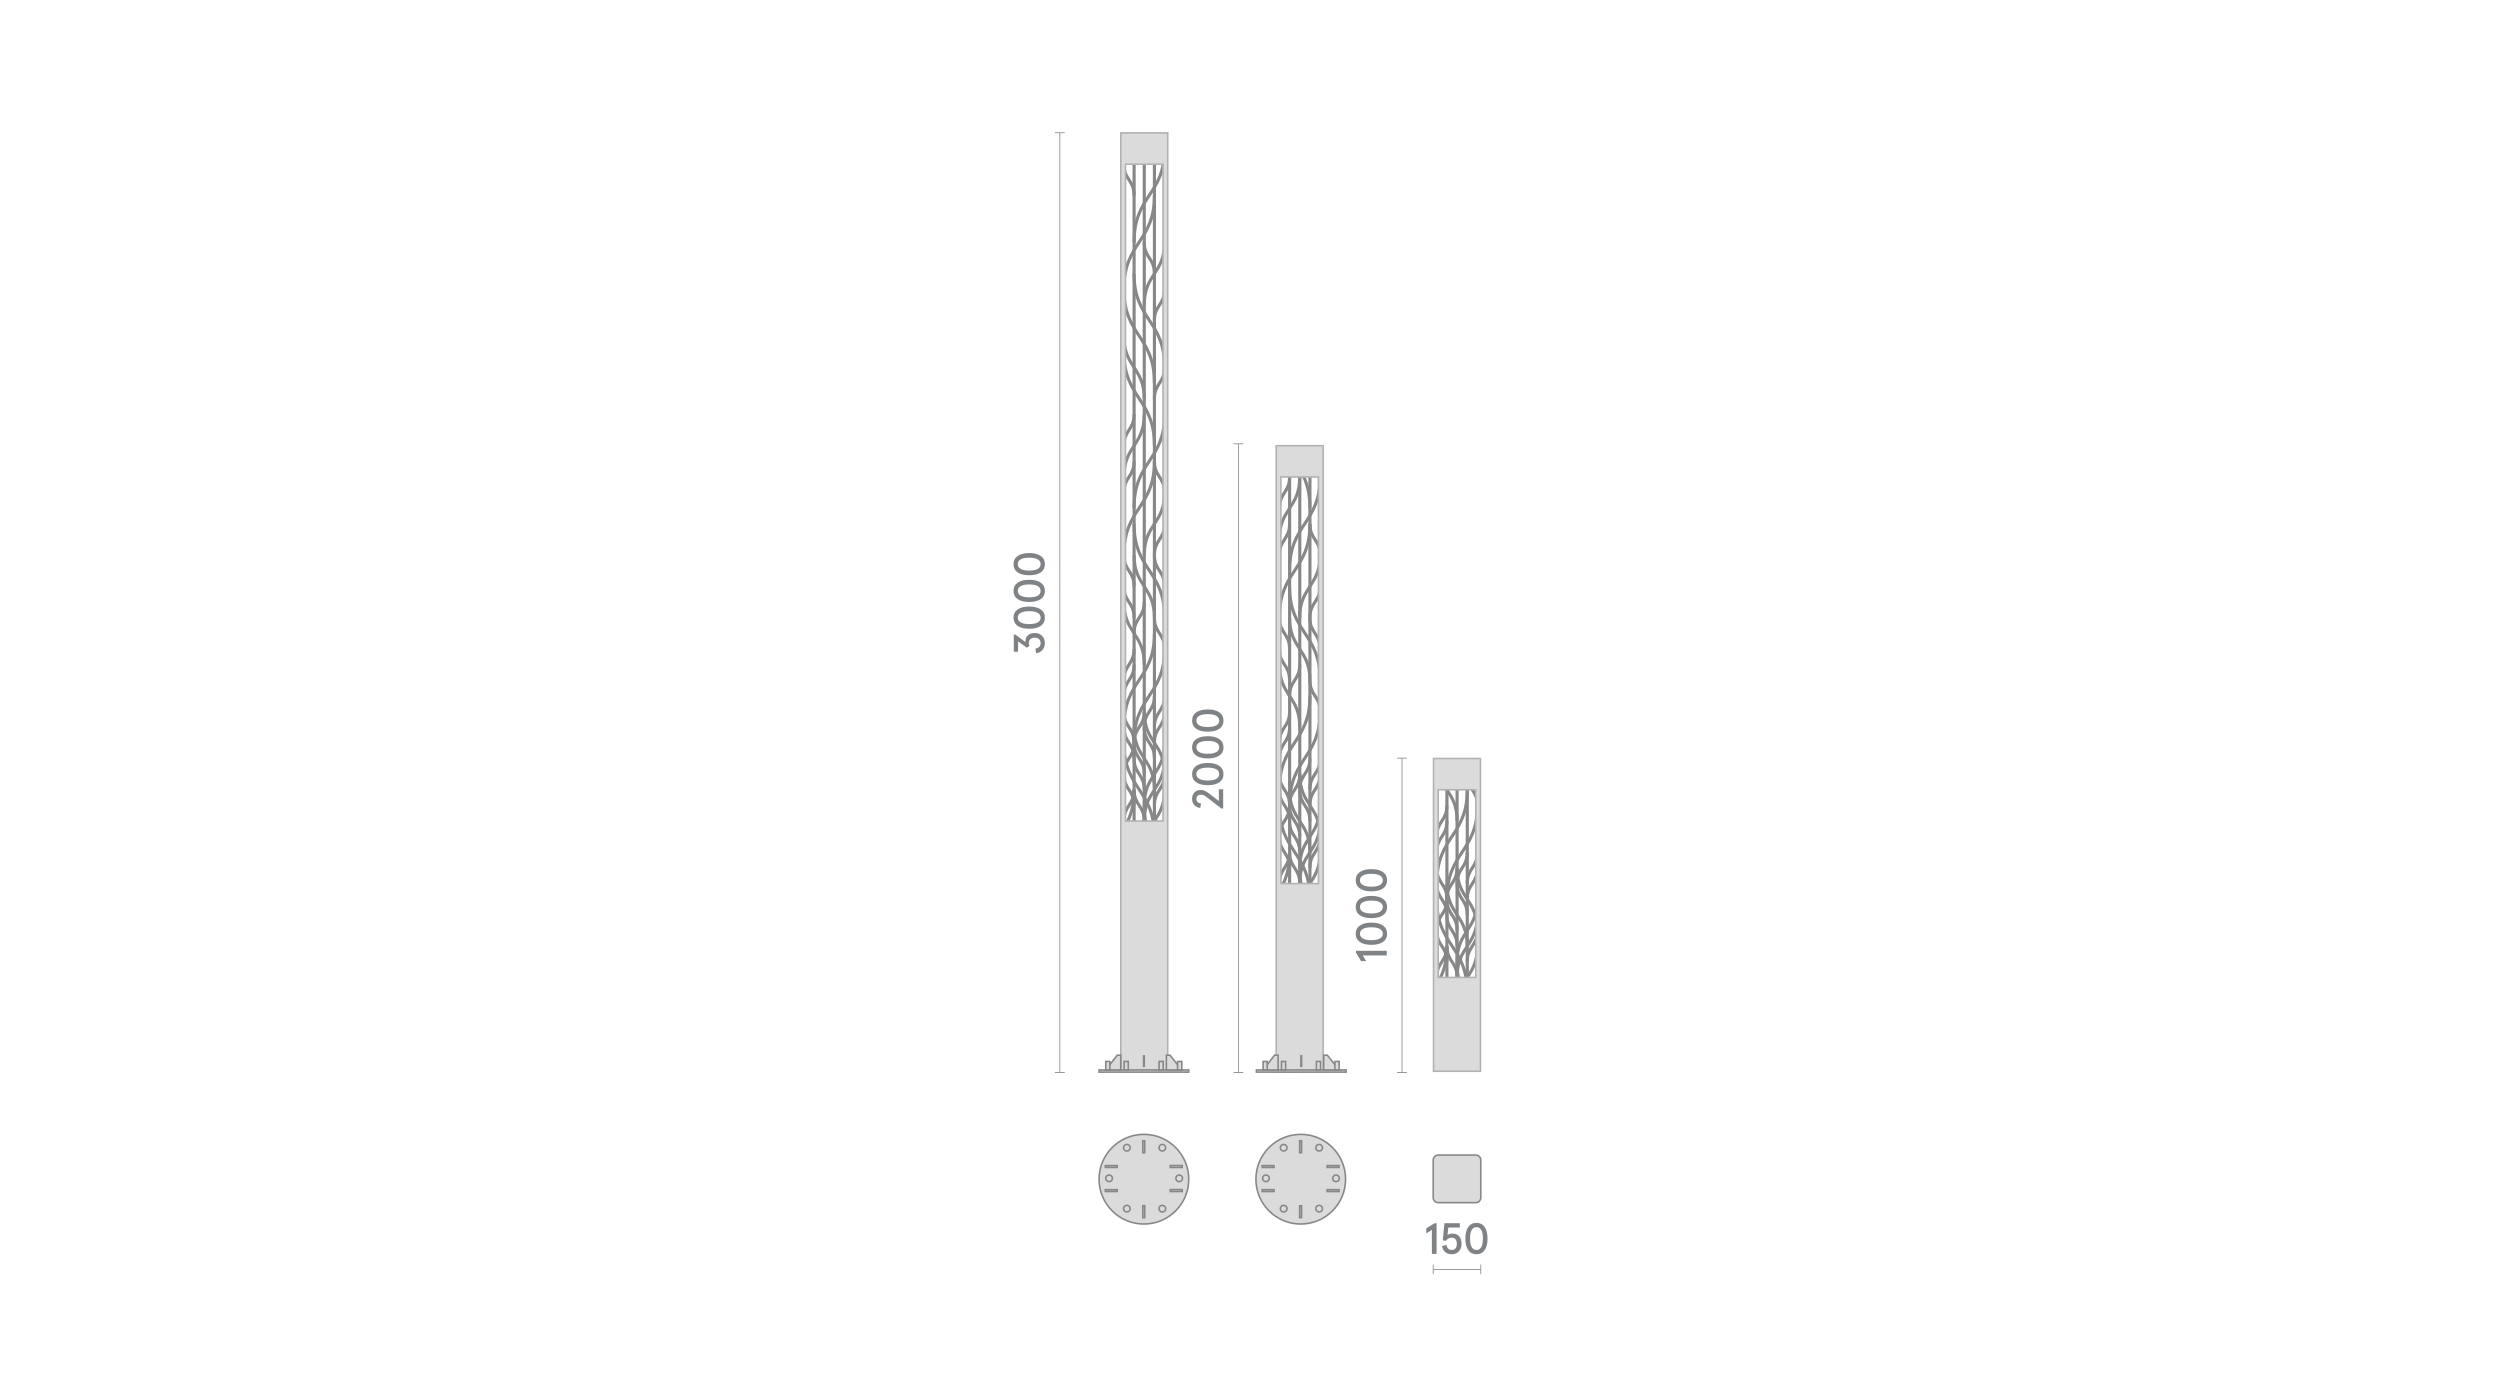 <?xml version="1.0" encoding="utf-8"?>
<!-- Generator: Adobe Illustrator 25.2.3, SVG Export Plug-In . SVG Version: 6.00 Build 0)  -->
<svg version="1.1" xmlns="http://www.w3.org/2000/svg" xmlns:xlink="http://www.w3.org/1999/xlink" x="0px" y="0px"
	 viewBox="0 0 780 434" style="enable-background:new 0 0 780 434;" xml:space="preserve">
<style type="text/css">
	.st0{display:none;}
	.st1{display:inline;fill:#F6F6F6;}
	.st2{clip-path:url(#SVGID_2_);}
	.st3{fill:#878787;}
	.st4{fill:#DCDBDC;stroke:#B2B2B2;stroke-width:0.5;stroke-miterlimit:10;}
	.st5{clip-path:url(#SVGID_4_);}
	.st6{fill:#DCDBDC;stroke:#878787;stroke-width:0.5;stroke-miterlimit:10;}
	.st7{clip-path:url(#SVGID_6_);}
	.st8{fill:#DADADA;stroke:#878787;stroke-width:0.25;stroke-miterlimit:10;}
	.st9{fill:#808386;}
	.st10{fill:none;stroke:#878787;stroke-width:0.25;stroke-linejoin:bevel;stroke-miterlimit:10;}
</style>
<g id="Layer_2" class="st0">
	<rect class="st1" width="780" height="434"/>
</g>
<g id="Layer_1">
	<g>
		<path d="M398.16,334.71l0-195.21l0.02,0l14.66-0.46l0,195.21l-0.02,0L398.16,334.71z M398.19,139.53l0,195.14l14.6-0.45l0-195.14
			L398.19,139.53z"/>
	</g>
	<g>
		<defs>
			<rect id="SVGID_1_" x="398.17" y="148.82" width="14.64" height="126.86"/>
		</defs>
		<clipPath id="SVGID_2_">
			<use xlink:href="#SVGID_1_"  style="overflow:visible;"/>
		</clipPath>
		<g class="st2">
			<g>
				<rect x="405.04" y="70.75" class="st3" width="0.98" height="204.93"/>
			</g>
			<g>
				<rect x="408.21" y="70.75" class="st3" width="0.98" height="204.93"/>
			</g>
			<g>
				<rect x="401.87" y="70.75" class="st3" width="0.98" height="204.93"/>
			</g>
			<g>
				<rect x="402.34" y="-108.61" class="st3" width="0.03" height="564.01"/>
			</g>
			<g>
				<rect x="405.51" y="-108.61" class="st3" width="0.03" height="564.01"/>
			</g>
			<g>
				<rect x="408.68" y="-108.61" class="st3" width="0.03" height="564.01"/>
			</g>
		</g>
		<g class="st2">
			<path class="st3" d="M406.01,270.8l-0.98,0c0-5.02,1.65-7.57,3.25-10.02c1.59-2.45,3.09-4.76,3.09-9.49l0.98,0
				c0,5.02-1.65,7.57-3.25,10.02C407.51,263.76,406.01,266.07,406.01,270.8z"/>
		</g>
		<g class="st2">
			<path class="st3" d="M406.01,285.44l-0.98,0c0-5.02,1.65-7.57,3.25-10.02c1.59-2.45,3.09-4.76,3.09-9.49l0.98,0
				c0,5.02-1.65,7.57-3.25,10.02C407.51,278.39,406.01,280.7,406.01,285.44z"/>
		</g>
		<g class="st2">
			<path class="st3" d="M406.01,114.66l-0.98,0c0-5.02,1.65-7.57,3.25-10.02c1.59-2.45,3.09-4.76,3.09-9.49l0.98,0
				c0,5.02-1.65,7.57-3.25,10.02C407.52,107.62,406.01,109.93,406.01,114.66z"/>
		</g>
		<g class="st2">
			<path class="st3" d="M406.01,275.68h-0.98c0-5.02,1.65-7.57,3.25-10.02c1.59-2.45,3.09-4.76,3.09-9.49l0.98,0
				c0,5.02-1.65,7.57-3.25,10.02C407.51,268.63,406.01,270.95,406.01,275.68z"/>
		</g>
		<g class="st2">
			<path class="st3" d="M399.67,168.34l-0.98,0c0-5.02,1.65-7.57,3.25-10.02c1.59-2.45,3.09-4.76,3.09-9.49l0.98,0
				c0,5.02-1.65,7.57-3.25,10.02C401.17,161.29,399.67,163.6,399.67,168.34z"/>
		</g>
		<g class="st2">
			<path class="st3" d="M406.01,192.73h-0.98c0-5.02,1.65-7.57,3.25-10.02c1.59-2.45,3.09-4.76,3.09-9.49l0.98,0
				c0,5.02-1.65,7.57-3.25,10.02C407.52,185.69,406.01,188,406.01,192.73z"/>
		</g>
		<g class="st2">
			<path class="st3" d="M412.36,212.25h-0.98c0-7.33-2.29-10.81-4.71-14.51c-2.36-3.61-4.81-7.33-4.81-14.77h0.98
				c0,7.14,2.26,10.59,4.65,14.23C409.88,200.86,412.36,204.63,412.36,212.25z"/>
		</g>
		<g class="st2">
			<path class="st3" d="M415.53,300.08l-0.98,0c0-7.33-2.29-10.81-4.71-14.51c-2.36-3.61-4.81-7.33-4.81-14.77l0.98,0
				c0,7.14,2.26,10.59,4.65,14.23C413.05,288.68,415.53,292.46,415.53,300.08z"/>
		</g>
		<g class="st2">
			<path class="st3" d="M409.18,280.56l-0.98,0c0-7.33-2.29-10.81-4.71-14.51c-2.36-3.61-4.81-7.33-4.81-14.77h0.98
				c0,7.14,2.26,10.59,4.65,14.23C406.71,269.17,409.18,272.94,409.18,280.56z"/>
		</g>
		<g class="st2">
			<path class="st3" d="M409.18,158.58l-0.98,0c0-7.33-2.29-10.81-4.71-14.51c-2.36-3.61-4.81-7.33-4.81-14.77l0.98,0
				c0,7.14,2.26,10.59,4.65,14.23C406.71,147.18,409.18,150.96,409.18,158.58z"/>
		</g>
		<g class="st2">
			<path class="st3" d="M412.36,134.18l-0.98,0c0-7.33-2.29-10.81-4.71-14.51c-2.36-3.61-4.81-7.33-4.81-14.77l0.98,0
				c0,7.14,2.26,10.59,4.65,14.23C409.88,122.79,412.36,126.56,412.36,134.18z"/>
		</g>
		<g class="st2">
			<path class="st3" d="M409.19,139.06l-0.98,0c0-7.33-2.29-10.81-4.71-14.51c-2.36-3.61-4.81-7.33-4.81-14.77l0.98,0
				c0,7.14,2.26,10.59,4.65,14.23C406.71,127.67,409.19,131.44,409.19,139.06z"/>
		</g>
		<g class="st2">
			<path class="st3" d="M393.33,295.2h-0.98c0-7.62,2.47-11.39,4.87-15.04c2.39-3.65,4.65-7.09,4.65-14.23h0.98
				c0,7.43-2.44,11.16-4.81,14.77C395.61,284.38,393.33,287.87,393.33,295.2z"/>
		</g>
		<g class="st2">
			<path class="st3" d="M402.84,251.28l-0.98,0c0-7.62,2.47-11.39,4.87-15.04c2.39-3.65,4.65-7.09,4.65-14.23l0.98,0
				c0,7.43-2.44,11.16-4.81,14.77C405.13,240.47,402.84,243.96,402.84,251.28z"/>
		</g>
		<g class="st2">
			<path class="st3" d="M399.67,246.4l-0.98,0c0-7.62,2.47-11.39,4.87-15.04c2.39-3.65,4.65-7.09,4.65-14.23l0.98,0
				c0,7.43-2.44,11.16-4.81,14.77C401.96,235.59,399.67,239.08,399.67,246.4z"/>
		</g>
		<g class="st2">
			<path class="st3" d="M399.67,192.73l-0.98,0c0-7.62,2.47-11.39,4.87-15.04c2.39-3.65,4.65-7.09,4.65-14.23l0.98,0
				c0,7.43-2.44,11.16-4.81,14.77C401.96,181.92,399.67,185.41,399.67,192.73z"/>
		</g>
		<g class="st2">
			<path class="st3" d="M402.84,178.09l-0.98,0c0-7.62,2.47-11.39,4.87-15.04c2.39-3.65,4.65-7.09,4.65-14.23l0.98,0
				c0,7.43-2.44,11.16-4.81,14.77C405.13,167.28,402.84,170.77,402.84,178.09z"/>
		</g>
		<g class="st2">
			<path class="st3" d="M399.67,109.78l-0.98,0c0-7.62,2.47-11.39,4.87-15.04c2.39-3.65,4.65-7.09,4.65-14.23l0.98,0
				c0,7.43-2.44,11.16-4.81,14.77C401.96,98.97,399.67,102.46,399.67,109.78z"/>
		</g>
		<g class="st2">
			<path class="st3" d="M402.84,95.15l-0.98,0c0-7.62,2.47-11.39,4.87-15.04c2.39-3.65,4.65-7.09,4.65-14.23l0.98,0
				c0,7.43-2.44,11.16-4.81,14.77C405.13,84.33,402.84,87.82,402.84,95.15z"/>
		</g>
		<g class="st2">
			<path class="st3" d="M409.18,265.92h-0.98c0-4.73-1.5-7.05-3.09-9.49c-1.6-2.46-3.25-5-3.25-10.02l0.98,0
				c0,4.73,1.5,7.05,3.09,9.49C407.53,258.36,409.18,260.9,409.18,265.92z"/>
		</g>
		<g class="st2">
			<path class="st3" d="M412.36,261.04h-0.98c0-4.73-1.5-7.05-3.09-9.49c-1.6-2.46-3.25-5-3.25-10.02l0.98,0
				c0,4.73,1.5,7.05,3.09,9.49C410.7,253.48,412.36,256.02,412.36,261.04z"/>
		</g>
		<g class="st2">
			<path class="st3" d="M406.01,226.89l-0.98,0c0-4.73-1.5-7.05-3.09-9.49c-1.6-2.46-3.25-5-3.25-10.02l0.98,0
				c0,4.73,1.5,7.05,3.09,9.49C404.36,219.32,406.01,221.86,406.01,226.89z"/>
		</g>
		<g class="st2">
			<path class="st3" d="M409.18,212.25l-0.98,0c0-4.73-1.5-7.05-3.09-9.49c-1.6-2.46-3.25-5-3.25-10.02l0.98,0
				c0,4.73,1.5,7.05,3.09,9.49C407.53,204.68,409.18,207.23,409.18,212.25z"/>
		</g>
		<g class="st2">
			<path class="st3" d="M406.01,143.94l-0.98,0c0-4.73-1.5-7.05-3.09-9.49c-1.6-2.46-3.25-5-3.25-10.02l0.98,0
				c0,4.73,1.5,7.05,3.09,9.49C404.36,136.37,406.01,138.92,406.01,143.94z"/>
		</g>
		<g class="st2">
			<path class="st3" d="M406.01,275.68h-0.98c0-2.3-0.73-3.42-1.51-4.61c-0.82-1.26-1.66-2.56-1.66-5.15h0.98
				c0,2.3,0.73,3.42,1.51,4.61C405.17,271.79,406.01,273.1,406.01,275.68z"/>
		</g>
		<g class="st2">
			<path class="st3" d="M409.18,256.16l-0.98,0c0-2.3-0.73-3.42-1.51-4.61c-0.82-1.26-1.66-2.56-1.66-5.15h0.98
				c0,2.29,0.73,3.42,1.51,4.61C408.34,252.28,409.18,253.58,409.18,256.16z"/>
		</g>
		<g class="st2">
			<path class="st3" d="M402.84,270.8l-0.98,0c0-2.3-0.73-3.42-1.51-4.61c-0.82-1.26-1.66-2.56-1.66-5.15l0.98,0
				c0,2.3,0.73,3.42,1.51,4.61C401.99,266.91,402.84,268.22,402.84,270.8z"/>
		</g>
		<g class="st2">
			<path class="st3" d="M402.84,251.28l-0.98,0c0-2.3-0.73-3.42-1.51-4.61c-0.82-1.26-1.66-2.56-1.66-5.15l0.98,0
				c0,2.29,0.73,3.42,1.51,4.61C401.99,247.4,402.84,248.7,402.84,251.28z"/>
		</g>
		<g class="st2">
			<path class="st3" d="M406.01,261.04h-0.98c0-2.3-0.73-3.42-1.51-4.61c-0.82-1.26-1.66-2.56-1.66-5.15l0.98,0
				c0,2.3,0.73,3.42,1.51,4.61C405.17,257.16,406.01,258.46,406.01,261.04z"/>
		</g>
		<g class="st2">
			<path class="st3" d="M406.01,265.92h-0.98c0-2.3-0.73-3.42-1.51-4.61c-0.82-1.26-1.66-2.56-1.66-5.15h0.98
				c0,2.3,0.73,3.42,1.51,4.61C405.17,262.04,406.01,263.34,406.01,265.92z"/>
		</g>
		<g class="st2">
			<path class="st3" d="M412.35,202.49l-0.98,0c0-2.3-0.73-3.42-1.51-4.61c-0.82-1.26-1.66-2.56-1.66-5.15l0.98,0
				c0,2.3,0.73,3.42,1.51,4.61C411.51,198.6,412.35,199.91,412.35,202.49z"/>
		</g>
		<g class="st2">
			<path class="st3" d="M402.84,256.16h-0.98c0-2.3-0.73-3.42-1.51-4.61c-0.82-1.26-1.66-2.56-1.66-5.15l0.98,0
				c0,2.29,0.73,3.42,1.51,4.61C401.99,252.28,402.84,253.58,402.84,256.16z"/>
		</g>
		<g class="st2">
			<path class="st3" d="M402.84,212.25l-0.98,0c0-2.3-0.73-3.42-1.51-4.61c-0.82-1.26-1.66-2.56-1.66-5.15l0.98,0
				c0,2.3,0.73,3.42,1.51,4.61C402,208.36,402.84,209.67,402.84,212.25z"/>
		</g>
		<g class="st2">
			<path class="st3" d="M412.36,222.01l-0.98,0c0-2.3-0.73-3.42-1.51-4.61c-0.82-1.26-1.66-2.56-1.66-5.15l0.98,0
				c0,2.29,0.73,3.42,1.51,4.61C411.51,218.12,412.36,219.42,412.36,222.01z"/>
		</g>
		<g class="st2">
			<path class="st3" d="M402.84,202.49l-0.98,0c0-2.3-0.73-3.42-1.51-4.61c-0.82-1.26-1.66-2.56-1.66-5.15l0.98,0
				c0,2.3,0.73,3.42,1.51,4.61C402,198.6,402.84,199.91,402.84,202.49z"/>
		</g>
		<g class="st2">
			<path class="st3" d="M412.36,173.22l-0.98,0c0-2.3-0.73-3.42-1.51-4.61c-0.82-1.26-1.66-2.56-1.66-5.15l0.98,0
				c0,2.3,0.73,3.42,1.51,4.61C411.51,169.33,412.36,170.63,412.36,173.22z"/>
		</g>
		<g class="st2">
			<path class="st3" d="M402.84,80.51l-0.98,0c0-2.3-0.73-3.42-1.51-4.61c-0.82-1.26-1.66-2.56-1.66-5.15l0.98,0
				c0,2.3,0.73,3.42,1.51,4.61C402,76.62,402.84,77.92,402.84,80.51z"/>
		</g>
		<g class="st2">
			<path class="st3" d="M409.19,104.9l-0.98,0c0-2.3-0.73-3.42-1.51-4.61c-0.82-1.26-1.66-2.56-1.66-5.15l0.98,0
				c0,2.3,0.73,3.42,1.51,4.61C408.34,101.02,409.19,102.32,409.19,104.9z"/>
		</g>
		<g class="st2">
			<path class="st3" d="M409.18,251.28h-0.98c0-2.58,0.85-3.89,1.66-5.15c0.77-1.19,1.51-2.32,1.51-4.61h0.98
				c0,2.58-0.85,3.89-1.66,5.15C409.92,247.86,409.18,248.99,409.18,251.28z"/>
		</g>
		<g class="st2">
			<path class="st3" d="M399.67,275.68l-0.98,0c0-2.58,0.85-3.89,1.66-5.15c0.77-1.19,1.51-2.32,1.51-4.61h0.98
				c0,2.58-0.85,3.89-1.66,5.15C400.4,272.26,399.67,273.39,399.67,275.68z"/>
		</g>
		<g class="st2">
			<path class="st3" d="M399.67,261.04l-0.98,0c0-2.58,0.85-3.89,1.66-5.15c0.77-1.19,1.51-2.32,1.51-4.61l0.98,0
				c0,2.58-0.85,3.89-1.66,5.15C400.4,257.62,399.67,258.75,399.67,261.04z"/>
		</g>
		<g class="st2">
			<path class="st3" d="M406.01,246.4h-0.98c0-2.58,0.85-3.89,1.66-5.15c0.77-1.19,1.51-2.32,1.51-4.61l0.98,0
				c0,2.58-0.85,3.89-1.66,5.15C406.74,242.98,406.01,244.11,406.01,246.4z"/>
		</g>
		<g class="st2">
			<path class="st3" d="M399.67,231.77h-0.98c0-2.58,0.85-3.89,1.66-5.15c0.77-1.19,1.51-2.32,1.51-4.61l0.98,0
				c0,2.58-0.85,3.89-1.66,5.15C400.4,228.35,399.67,229.47,399.67,231.77z"/>
		</g>
		<g class="st2">
			<path class="st3" d="M399.67,236.65l-0.98,0c0-2.58,0.85-3.89,1.66-5.15c0.77-1.19,1.51-2.32,1.51-4.61l0.98,0
				c0,2.58-0.85,3.89-1.66,5.15C400.4,233.22,399.67,234.35,399.67,236.65z"/>
		</g>
		<g class="st2">
			<path class="st3" d="M409.18,246.4l-0.98,0c0-2.58,0.85-3.89,1.66-5.15c0.77-1.19,1.51-2.32,1.51-4.61h0.98
				c0,2.58-0.85,3.89-1.66,5.15C409.92,242.98,409.18,244.11,409.18,246.4z"/>
		</g>
		<g class="st2">
			<path class="st3" d="M409.18,270.8l-0.98,0c0-2.58,0.85-3.89,1.66-5.15c0.77-1.19,1.51-2.32,1.51-4.61h0.98
				c0,2.58-0.85,3.89-1.66,5.15C409.92,267.38,409.18,268.51,409.18,270.8z"/>
		</g>
		<g class="st2">
			<path class="st3" d="M409.18,192.73l-0.98,0c0-2.58,0.85-3.89,1.66-5.15c0.77-1.19,1.51-2.32,1.51-4.61h0.98
				c0,2.58-0.85,3.89-1.66,5.15C409.92,189.31,409.18,190.44,409.18,192.73z"/>
		</g>
		<g class="st2">
			<path class="st3" d="M402.84,217.13l-0.98,0c0-2.58,0.85-3.89,1.66-5.15c0.77-1.19,1.51-2.32,1.51-4.61l0.98,0
				c0,2.58-0.85,3.89-1.66,5.15C403.57,213.71,402.84,214.83,402.84,217.13z"/>
		</g>
		<g class="st2">
			<path class="st3" d="M409.19,119.54l-0.98,0c0-2.58,0.85-3.89,1.66-5.15c0.77-1.19,1.51-2.32,1.51-4.61l0.98,0
				c0,2.58-0.85,3.89-1.66,5.15C409.92,116.12,409.19,117.25,409.19,119.54z"/>
		</g>
		<g class="st2">
			<path class="st3" d="M399.67,158.58l-0.98,0c0-2.58,0.85-3.89,1.66-5.15c0.77-1.19,1.51-2.32,1.51-4.61l0.98,0
				c0,2.58-0.85,3.89-1.66,5.15C400.4,155.16,399.67,156.28,399.67,158.58z"/>
		</g>
		<g class="st2">
			<path class="st3" d="M399.67,173.21h-0.98c0-2.58,0.85-3.89,1.66-5.15c0.77-1.19,1.51-2.32,1.51-4.61l0.98,0
				c0,2.58-0.85,3.89-1.66,5.15C400.4,169.79,399.67,170.92,399.67,173.21z"/>
		</g>
		<g class="st2">
			<path class="st3" d="M409.18,143.94h-0.98c0-2.58,0.85-3.89,1.66-5.15c0.77-1.19,1.51-2.32,1.51-4.61l0.98,0
				c0,2.58-0.85,3.89-1.66,5.15C409.92,140.52,409.18,141.64,409.18,143.94z"/>
		</g>
		<g class="st2">
			<path class="st3" d="M402.84,251.28l-0.98,0c0-2.58,0.85-3.89,1.66-5.15c0.77-1.19,1.51-2.32,1.51-4.61l0.98,0
				c0,2.58-0.85,3.89-1.66,5.15C403.57,247.86,402.84,248.99,402.84,251.28z"/>
		</g>
	</g>
	<g>
		<path class="st4" d="M398.18,139.06l0,4.88l0,4.88l0,126.86V276l0,58.23l14.64,0l0-58.08v-0.47l0-126.86l0-4.88l0-4.88
			L398.18,139.06z M399.64,275.68l0-126.86l11.71,0l0,126.86L399.64,275.68z"/>
	</g>
	<g>
		<g>
			<path d="M364.34,334.25l-14.67,0l0-292.79l14.67,0L364.34,334.25z M349.7,334.21l14.6,0l0-292.72l-14.6,0L349.7,334.21z"/>
		</g>
		<g>
			<defs>
				<rect id="SVGID_3_" x="349.66" y="51.23" width="14.64" height="204.93"/>
			</defs>
			<clipPath id="SVGID_4_">
				<use xlink:href="#SVGID_3_"  style="overflow:visible;"/>
			</clipPath>
			<g class="st5">
				<g>
					<rect x="356.52" y="51.23" class="st3" width="0.98" height="204.93"/>
				</g>
				<g>
					<rect x="359.69" y="51.23" class="st3" width="0.98" height="204.93"/>
				</g>
				<g>
					<rect x="353.35" y="51.23" class="st3" width="0.98" height="204.93"/>
				</g>
				<g>
					<rect x="353.82" y="-128.13" class="st3" width="0.03" height="564.01"/>
				</g>
				<g>
					<rect x="356.99" y="-128.13" class="st3" width="0.03" height="564.01"/>
				</g>
				<g>
					<rect x="360.16" y="-128.13" class="st3" width="0.03" height="564.01"/>
				</g>
			</g>
			<g class="st5">
				<path class="st3" d="M357.5,251.28l-0.98,0c0-5.02,1.65-7.57,3.25-10.02c1.59-2.45,3.09-4.76,3.09-9.49l0.98,0
					c0,5.02-1.65,7.57-3.25,10.02C359,244.24,357.5,246.55,357.5,251.28z"/>
			</g>
			<g class="st5">
				<path class="st3" d="M357.49,265.92h-0.98c0-5.02,1.65-7.57,3.25-10.02c1.59-2.45,3.09-4.76,3.09-9.49l0.98,0
					c0,5.02-1.65,7.57-3.25,10.02C359,258.88,357.49,261.19,357.49,265.92z"/>
			</g>
			<g class="st5">
				<path class="st3" d="M357.5,95.15l-0.98,0c0-5.02,1.65-7.57,3.25-10.02c1.59-2.45,3.09-4.76,3.09-9.49l0.98,0
					c0,5.02-1.65,7.57-3.25,10.02C359,88.1,357.5,90.41,357.5,95.15z"/>
			</g>
			<g class="st5">
				<path class="st3" d="M357.5,256.16h-0.98c0-5.02,1.65-7.57,3.25-10.02c1.59-2.45,3.09-4.76,3.09-9.49l0.98,0
					c0,5.02-1.65,7.57-3.25,10.02C359,249.12,357.5,251.43,357.5,256.16z"/>
			</g>
			<g class="st5">
				<path class="st3" d="M351.15,148.82l-0.98,0c0-5.02,1.65-7.57,3.25-10.02c1.59-2.45,3.09-4.76,3.09-9.49h0.98
					c0,5.02-1.65,7.57-3.25,10.02C352.66,141.77,351.15,144.08,351.15,148.82z"/>
			</g>
			<g class="st5">
				<path class="st3" d="M357.5,173.21l-0.98,0c0-5.02,1.65-7.57,3.25-10.02c1.59-2.45,3.09-4.76,3.09-9.49l0.98,0
					c0,5.02-1.65,7.57-3.25,10.02C359,166.17,357.5,168.48,357.5,173.21z"/>
			</g>
			<g class="st5">
				<path class="st3" d="M363.84,192.73l-0.98,0c0-7.33-2.29-10.81-4.71-14.51c-2.36-3.61-4.81-7.33-4.81-14.77l0.98,0
					c0,7.14,2.26,10.59,4.65,14.23C361.36,181.34,363.84,185.11,363.84,192.73z"/>
			</g>
			<g class="st5">
				<path class="st3" d="M367.01,280.56l-0.98,0c0-7.33-2.29-10.81-4.71-14.51c-2.36-3.61-4.81-7.33-4.81-14.77l0.98,0
					c0,7.14,2.26,10.59,4.65,14.23C364.54,269.17,367.01,272.94,367.01,280.56z"/>
			</g>
			<g class="st5">
				<path class="st3" d="M360.67,261.04h-0.98c0-7.33-2.29-10.81-4.71-14.51c-2.36-3.61-4.81-7.33-4.81-14.77l0.98,0
					c0,7.14,2.26,10.59,4.65,14.23C358.19,249.65,360.67,253.42,360.67,261.04z"/>
			</g>
			<g class="st5">
				<path class="st3" d="M360.67,139.06l-0.98,0c0-7.33-2.29-10.81-4.71-14.51c-2.36-3.61-4.81-7.33-4.81-14.77l0.98,0
					c0,7.14,2.26,10.59,4.65,14.23C358.19,127.67,360.67,131.44,360.67,139.06z"/>
			</g>
			<g class="st5">
				<path class="st3" d="M363.84,114.66l-0.98,0c0-7.33-2.29-10.81-4.71-14.51c-2.36-3.61-4.81-7.33-4.81-14.77l0.98,0
					c0,7.14,2.26,10.59,4.65,14.23C361.37,103.27,363.84,107.04,363.84,114.66z"/>
			</g>
			<g class="st5">
				<path class="st3" d="M360.67,119.54l-0.98,0c0-7.33-2.29-10.81-4.71-14.51c-2.36-3.61-4.81-7.33-4.81-14.77l0.98,0
					c0,7.14,2.26,10.59,4.65,14.23C358.19,108.15,360.67,111.92,360.67,119.54z"/>
			</g>
			<g class="st5">
				<path class="st3" d="M344.81,275.68h-0.98c0-7.62,2.47-11.39,4.87-15.04c2.39-3.65,4.65-7.09,4.65-14.23l0.98,0
					c0,7.43-2.44,11.16-4.81,14.77C347.1,264.87,344.81,268.35,344.81,275.68z"/>
			</g>
			<g class="st5">
				<path class="st3" d="M354.32,231.77l-0.98,0c0-7.62,2.47-11.39,4.87-15.04c2.39-3.65,4.65-7.09,4.65-14.23h0.98
					c0,7.43-2.44,11.16-4.81,14.77C356.61,220.95,354.32,224.44,354.32,231.77z"/>
			</g>
			<g class="st5">
				<path class="st3" d="M351.15,226.89l-0.98,0c0-7.62,2.47-11.39,4.87-15.04c2.39-3.65,4.65-7.09,4.65-14.23l0.98,0
					c0,7.43-2.44,11.16-4.81,14.77C353.44,216.07,351.15,219.56,351.15,226.89z"/>
			</g>
			<g class="st5">
				<path class="st3" d="M351.15,173.21l-0.98,0c0-7.62,2.47-11.39,4.87-15.04c2.39-3.65,4.65-7.09,4.65-14.23l0.98,0
					c0,7.43-2.44,11.16-4.81,14.77C353.44,162.4,351.15,165.89,351.15,173.21z"/>
			</g>
			<g class="st5">
				<path class="st3" d="M354.32,158.58l-0.98,0c0-7.62,2.47-11.39,4.87-15.04c2.39-3.65,4.65-7.09,4.65-14.23l0.98,0
					c0,7.43-2.44,11.16-4.81,14.77C356.61,147.76,354.32,151.25,354.32,158.58z"/>
			</g>
			<g class="st5">
				<path class="st3" d="M351.15,90.27l-0.98,0c0-7.62,2.47-11.39,4.87-15.04c2.39-3.65,4.65-7.09,4.65-14.23l0.98,0
					c0,7.43-2.44,11.16-4.81,14.77C353.44,79.45,351.15,82.94,351.15,90.27z"/>
			</g>
			<g class="st5">
				<path class="st3" d="M354.33,75.63l-0.98,0c0-7.62,2.47-11.39,4.87-15.04c2.39-3.65,4.65-7.09,4.65-14.23l0.98,0
					c0,7.43-2.44,11.16-4.81,14.77C356.61,64.81,354.33,68.3,354.33,75.63z"/>
			</g>
			<g class="st5">
				<path class="st3" d="M360.67,246.4l-0.98,0c0-4.73-1.5-7.05-3.09-9.49c-1.6-2.46-3.25-5-3.25-10.02h0.98
					c0,4.73,1.5,7.05,3.09,9.49C359.01,238.84,360.67,241.38,360.67,246.4z"/>
			</g>
			<g class="st5">
				<path class="st3" d="M363.84,241.53l-0.98,0c0-4.73-1.5-7.05-3.09-9.49c-1.6-2.46-3.25-5-3.25-10.02l0.98,0
					c0,4.73,1.5,7.05,3.09,9.49C362.19,233.96,363.84,236.5,363.84,241.53z"/>
			</g>
			<g class="st5">
				<path class="st3" d="M357.5,207.37h-0.98c0-4.73-1.5-7.05-3.09-9.49c-1.6-2.46-3.25-5-3.25-10.02h0.98
					c0,4.73,1.5,7.05,3.09,9.49C355.84,199.8,357.5,202.35,357.5,207.37z"/>
			</g>
			<g class="st5">
				<path class="st3" d="M360.67,192.73h-0.98c0-4.73-1.5-7.05-3.09-9.49c-1.6-2.46-3.25-5-3.25-10.02h0.98
					c0,4.73,1.5,7.05,3.09,9.49C359.01,185.17,360.67,187.71,360.67,192.73z"/>
			</g>
			<g class="st5">
				<path class="st3" d="M357.5,124.42l-0.98,0c0-4.73-1.5-7.05-3.09-9.49c-1.6-2.46-3.25-5-3.25-10.02l0.98,0
					c0,4.73,1.5,7.05,3.09,9.49C355.84,116.86,357.5,119.4,357.5,124.42z"/>
			</g>
			<g class="st5">
				<path class="st3" d="M357.5,256.16h-0.98c0-2.3-0.73-3.42-1.51-4.61c-0.82-1.26-1.66-2.56-1.66-5.15l0.98,0
					c0,2.3,0.73,3.42,1.51,4.61C356.65,252.28,357.5,253.58,357.5,256.16z"/>
			</g>
			<g class="st5">
				<path class="st3" d="M360.67,236.65l-0.98,0c0-2.3-0.73-3.42-1.51-4.61c-0.82-1.26-1.66-2.56-1.66-5.15l0.98,0
					c0,2.3,0.73,3.42,1.51,4.61C359.82,232.76,360.67,234.06,360.67,236.65z"/>
			</g>
			<g class="st5">
				<path class="st3" d="M354.32,251.28h-0.98c0-2.3-0.73-3.42-1.51-4.61c-0.82-1.26-1.66-2.56-1.66-5.15l0.98,0
					c0,2.3,0.73,3.42,1.51,4.61C353.48,247.4,354.32,248.7,354.32,251.28z"/>
			</g>
			<g class="st5">
				<path class="st3" d="M354.32,231.77l-0.98,0c0-2.3-0.73-3.42-1.51-4.61c-0.82-1.26-1.66-2.56-1.66-5.15l0.98,0
					c0,2.3,0.73,3.42,1.51,4.61C353.48,227.88,354.32,229.18,354.32,231.77z"/>
			</g>
			<g class="st5">
				<path class="st3" d="M357.5,241.53l-0.98,0c0-2.3-0.73-3.42-1.51-4.61c-0.82-1.26-1.66-2.56-1.66-5.15l0.98,0
					c0,2.3,0.73,3.42,1.51,4.61C356.65,237.64,357.5,238.94,357.5,241.53z"/>
			</g>
			<g class="st5">
				<path class="st3" d="M357.5,246.4l-0.98,0c0-2.3-0.73-3.42-1.51-4.61c-0.82-1.26-1.66-2.56-1.66-5.15l0.98,0
					c0,2.3,0.73,3.42,1.51,4.61C356.65,242.52,357.5,243.82,357.5,246.4z"/>
			</g>
			<g class="st5">
				<path class="st3" d="M363.84,182.97l-0.98,0c0-2.3-0.73-3.42-1.51-4.61c-0.82-1.26-1.66-2.56-1.66-5.15l0.98,0
					c0,2.3,0.73,3.42,1.51,4.61C362.99,179.09,363.84,180.39,363.84,182.97z"/>
			</g>
			<g class="st5">
				<path class="st3" d="M354.32,236.65l-0.98,0c0-2.3-0.73-3.42-1.51-4.61c-0.82-1.26-1.66-2.56-1.66-5.15l0.98,0
					c0,2.3,0.73,3.42,1.51,4.61C353.48,232.76,354.32,234.06,354.32,236.65z"/>
			</g>
			<g class="st5">
				<path class="st3" d="M354.32,192.73l-0.98,0c0-2.3-0.73-3.42-1.51-4.61c-0.82-1.26-1.66-2.56-1.66-5.15l0.98,0
					c0,2.3,0.73,3.42,1.51,4.61C353.48,188.85,354.32,190.15,354.32,192.73z"/>
			</g>
			<g class="st5">
				<path class="st3" d="M363.84,202.49h-0.98c0-2.3-0.73-3.42-1.51-4.61c-0.82-1.26-1.66-2.56-1.66-5.15h0.98
					c0,2.3,0.73,3.42,1.51,4.61C362.99,198.6,363.84,199.91,363.84,202.49z"/>
			</g>
			<g class="st5">
				<path class="st3" d="M354.32,182.97l-0.98,0c0-2.29-0.73-3.42-1.51-4.61c-0.82-1.26-1.66-2.56-1.66-5.15l0.98,0
					c0,2.3,0.73,3.42,1.51,4.61C353.48,179.09,354.32,180.39,354.32,182.97z"/>
			</g>
			<g class="st5">
				<path class="st3" d="M363.84,153.7l-0.98,0c0-2.29-0.73-3.42-1.51-4.61c-0.82-1.26-1.66-2.56-1.66-5.15l0.98,0
					c0,2.3,0.73,3.42,1.51,4.61C362.99,149.81,363.84,151.11,363.84,153.7z"/>
			</g>
			<g class="st5">
				<path class="st3" d="M354.33,60.99l-0.98,0c0-2.3-0.73-3.42-1.51-4.61c-0.82-1.26-1.66-2.56-1.66-5.15l0.98,0
					c0,2.3,0.73,3.42,1.51,4.61C353.48,57.1,354.33,58.41,354.33,60.99z"/>
			</g>
			<g class="st5">
				<path class="st3" d="M360.67,85.39l-0.98,0c0-2.3-0.73-3.42-1.51-4.61c-0.82-1.26-1.66-2.56-1.66-5.15l0.98,0
					c0,2.3,0.73,3.42,1.51,4.61C359.82,81.5,360.67,82.8,360.67,85.39z"/>
			</g>
			<g class="st5">
				<path class="st3" d="M360.67,231.77l-0.98,0c0-2.58,0.85-3.89,1.66-5.15c0.77-1.19,1.51-2.32,1.51-4.61h0.98
					c0,2.58-0.85,3.89-1.66,5.15C361.4,228.35,360.67,229.47,360.67,231.77z"/>
			</g>
			<g class="st5">
				<path class="st3" d="M351.15,256.16h-0.98c0-2.58,0.85-3.89,1.66-5.15c0.77-1.19,1.51-2.32,1.51-4.61l0.98,0
					c0,2.58-0.85,3.89-1.66,5.15C351.88,252.74,351.15,253.87,351.15,256.16z"/>
			</g>
			<g class="st5">
				<path class="st3" d="M351.15,241.52h-0.98c0-2.58,0.85-3.89,1.66-5.15c0.77-1.19,1.51-2.32,1.51-4.61l0.98,0
					c0,2.58-0.85,3.89-1.66,5.15C351.88,238.1,351.15,239.23,351.15,241.52z"/>
			</g>
			<g class="st5">
				<path class="st3" d="M357.5,226.89l-0.98,0c0-2.58,0.85-3.89,1.66-5.15c0.77-1.19,1.51-2.32,1.51-4.61h0.98
					c0,2.58-0.85,3.89-1.66,5.15C358.23,223.47,357.5,224.59,357.5,226.89z"/>
			</g>
			<g class="st5">
				<path class="st3" d="M351.15,212.25l-0.98,0c0-2.58,0.85-3.89,1.66-5.15c0.77-1.19,1.51-2.32,1.51-4.61h0.98
					c0,2.58-0.85,3.89-1.66,5.15C351.88,208.83,351.15,209.95,351.15,212.25z"/>
			</g>
			<g class="st5">
				<path class="st3" d="M351.15,217.13h-0.98c0-2.58,0.85-3.89,1.66-5.15c0.77-1.19,1.51-2.32,1.51-4.61l0.98,0
					c0,2.58-0.85,3.89-1.66,5.15C351.88,213.71,351.15,214.83,351.15,217.13z"/>
			</g>
			<g class="st5">
				<path class="st3" d="M360.67,226.89l-0.98,0c0-2.58,0.85-3.89,1.66-5.15c0.77-1.19,1.51-2.32,1.51-4.61l0.98,0
					c0,2.58-0.85,3.89-1.66,5.15C361.4,223.47,360.67,224.59,360.67,226.89z"/>
			</g>
			<g class="st5">
				<path class="st3" d="M360.67,251.28l-0.98,0c0-2.58,0.85-3.89,1.66-5.15c0.77-1.19,1.51-2.32,1.51-4.61l0.98,0
					c0,2.58-0.85,3.89-1.66,5.15C361.4,247.86,360.67,248.99,360.67,251.28z"/>
			</g>
			<g class="st5">
				<path class="st3" d="M360.67,173.21l-0.98,0c0-2.58,0.85-3.89,1.66-5.15c0.77-1.19,1.51-2.32,1.51-4.61l0.98,0
					c0,2.58-0.85,3.89-1.66,5.15C361.4,169.79,360.67,170.92,360.67,173.21z"/>
			</g>
			<g class="st5">
				<path class="st3" d="M354.32,197.61h-0.98c0-2.58,0.85-3.89,1.66-5.15c0.77-1.19,1.51-2.32,1.51-4.61l0.98,0
					c0,2.58-0.85,3.89-1.66,5.15C355.06,194.19,354.32,195.32,354.32,197.61z"/>
			</g>
			<g class="st5">
				<path class="st3" d="M360.67,100.03l-0.98,0c0-2.58,0.85-3.89,1.66-5.15c0.77-1.19,1.51-2.32,1.51-4.61l0.98,0
					c0,2.58-0.85,3.89-1.66,5.15C361.4,96.6,360.67,97.73,360.67,100.03z"/>
			</g>
			<g class="st5">
				<path class="st3" d="M351.15,139.06l-0.98,0c0-2.58,0.85-3.89,1.66-5.15c0.77-1.19,1.51-2.32,1.51-4.61l0.98,0
					c0,2.58-0.85,3.89-1.66,5.15C351.89,135.64,351.15,136.76,351.15,139.06z"/>
			</g>
			<g class="st5">
				<path class="st3" d="M351.15,153.7l-0.98,0c0-2.58,0.85-3.89,1.66-5.15c0.77-1.19,1.51-2.32,1.51-4.61h0.98
					c0,2.58-0.85,3.89-1.66,5.15C351.88,150.28,351.15,151.4,351.15,153.7z"/>
			</g>
			<g class="st5">
				<path class="st3" d="M360.67,124.42l-0.98,0c0-2.58,0.85-3.89,1.66-5.15c0.77-1.19,1.51-2.32,1.51-4.61l0.98,0
					c0,2.58-0.85,3.89-1.66,5.15C361.4,121,360.67,122.13,360.67,124.42z"/>
			</g>
			<g class="st5">
				<path class="st3" d="M354.32,231.77l-0.98,0c0-2.58,0.85-3.89,1.66-5.15c0.77-1.19,1.51-2.32,1.51-4.61l0.98,0
					c0,2.58-0.85,3.89-1.66,5.15C355.06,228.35,354.32,229.47,354.32,231.77z"/>
			</g>
		</g>
		<g>
			<path class="st4" d="M349.69,41.47l0,3.44l0,6.32l0,204.93l0,7.42l0,70.65l14.64,0l0-70.65l0-7.42l0-204.93l0-6.32l0-3.44
				L349.69,41.47z M362.86,256.16l-11.71,0l0-204.93l11.71,0L362.86,256.16z"/>
		</g>
	</g>
	<circle class="st6" cx="356.9" cy="367.91" r="13.99"/>
	<g>
		<circle class="st6" cx="362.65" cy="358.09" r="1.03"/>
		<circle class="st6" cx="351.58" cy="358.09" r="1.03"/>
		<circle class="st6" cx="346.03" cy="367.64" r="1.03"/>
		<circle class="st6" cx="367.91" cy="367.64" r="1.03"/>
		<circle class="st6" cx="362.65" cy="377.1" r="1.03"/>
		<circle class="st6" cx="351.58" cy="377.1" r="1.03"/>
		<rect x="356.56" y="355.92" class="st6" width="0.59" height="3.72"/>
		<rect x="356.56" y="376.19" class="st6" width="0.59" height="3.72"/>
		
			<rect x="366.69" y="369.6" transform="matrix(-2.137327e-06 1 -1 -2.137327e-06 738.45 4.474)" class="st6" width="0.59" height="3.72"/>
		
			<rect x="346.43" y="369.6" transform="matrix(-2.137330e-06 1 -1 -2.137330e-06 718.181 24.743)" class="st6" width="0.59" height="3.72"/>
		
			<rect x="366.69" y="362.09" transform="matrix(-2.137327e-06 1 -1 -2.137327e-06 730.939 -3.037)" class="st6" width="0.59" height="3.72"/>
		
			<rect x="346.43" y="362.09" transform="matrix(-2.137330e-06 1 -1 -2.137330e-06 710.67 17.232)" class="st6" width="0.59" height="3.72"/>
	</g>
	<circle class="st6" cx="405.83" cy="367.91" r="13.99"/>
	<g>
		<circle class="st6" cx="411.58" cy="358.09" r="1.03"/>
		<circle class="st6" cx="400.51" cy="358.09" r="1.03"/>
		<circle class="st6" cx="394.97" cy="367.64" r="1.03"/>
		<circle class="st6" cx="416.84" cy="367.64" r="1.03"/>
		<circle class="st6" cx="411.58" cy="377.1" r="1.03"/>
		<circle class="st6" cx="400.51" cy="377.1" r="1.03"/>
		<rect x="405.49" y="355.92" class="st6" width="0.59" height="3.72"/>
		<rect x="405.49" y="376.19" class="st6" width="0.59" height="3.72"/>
		
			<rect x="415.63" y="369.6" transform="matrix(-2.137327e-06 1 -1 -2.137327e-06 787.383 -44.458)" class="st6" width="0.59" height="3.72"/>
		
			<rect x="395.36" y="369.6" transform="matrix(-2.137333e-06 1 -1 -2.137333e-06 767.114 -24.19)" class="st6" width="0.59" height="3.72"/>
		
			<rect x="415.63" y="362.09" transform="matrix(-2.137327e-06 1 -1 -2.137327e-06 779.871 -51.969)" class="st6" width="0.59" height="3.72"/>
		
			<rect x="395.36" y="362.09" transform="matrix(-2.137333e-06 1 -1 -2.137333e-06 759.603 -31.701)" class="st6" width="0.59" height="3.72"/>
	</g>
	<rect x="342.91" y="333.82" class="st6" width="27.98" height="0.68"/>
	<polygon class="st6" points="349.67,333.82 344.99,333.82 348.58,329.22 349.67,329.22 	"/>
	<rect x="344.99" y="331.18" class="st6" width="1.28" height="2.64"/>
	<rect x="350.74" y="331.18" class="st6" width="1.28" height="2.64"/>
	<rect x="361.63" y="331.18" class="st6" width="1.28" height="2.64"/>
	<polygon class="st6" points="363.91,333.82 368.72,333.82 365.03,329.22 363.91,329.22 	"/>
	
		<rect x="367.4" y="331.18" transform="matrix(-1 -1.224647e-16 1.224647e-16 -1 736.12 665)" class="st6" width="1.32" height="2.64"/>
	<rect x="356.8" y="329.42" class="st6" width="0.21" height="3.28"/>
	<rect x="392" y="333.82" class="st6" width="27.98" height="0.68"/>
	<polygon class="st6" points="398.77,333.82 394.09,333.82 397.67,329.22 398.77,329.22 	"/>
	<rect x="394.09" y="331.18" class="st6" width="1.28" height="2.64"/>
	<rect x="399.83" y="331.18" class="st6" width="1.28" height="2.64"/>
	<rect x="410.72" y="331.18" class="st6" width="1.28" height="2.64"/>
	<polygon class="st6" points="413,333.82 417.81,333.82 414.12,329.22 413,329.22 	"/>
	
		<rect x="416.49" y="331.18" transform="matrix(-1 -1.224647e-16 1.224647e-16 -1 834.304 665)" class="st6" width="1.32" height="2.64"/>
	<rect x="405.89" y="329.42" class="st6" width="0.21" height="3.28"/>
	<path class="st6" d="M460.45,375.23h-11.74c-0.86,0-1.55-0.7-1.55-1.55v-11.74c0-0.86,0.7-1.55,1.55-1.55h11.74
		c0.86,0,1.55,0.7,1.55,1.55v11.74C462,374.53,461.31,375.23,460.45,375.23z"/>
	<g>
		<path d="M461.92,334.25l-14.67,0l0-97.62l14.67,0L461.92,334.25z M447.28,334.22l14.6,0l0-97.55l-14.6,0L447.28,334.22z"/>
	</g>
	<g>
		<defs>
			<rect id="SVGID_5_" x="447.26" y="246.4" width="14.64" height="58.55"/>
		</defs>
		<clipPath id="SVGID_6_">
			<use xlink:href="#SVGID_5_"  style="overflow:visible;"/>
		</clipPath>
		<g class="st7">
			<g>
				<rect x="454.12" y="100.03" class="st3" width="0.98" height="204.93"/>
			</g>
			<g>
				<rect x="457.3" y="100.03" class="st3" width="0.98" height="204.93"/>
			</g>
			<g>
				<rect x="450.95" y="100.03" class="st3" width="0.98" height="204.93"/>
			</g>
			<g>
				<rect x="451.42" y="-79.33" class="st3" width="0.03" height="564.01"/>
			</g>
			<g>
				<rect x="454.6" y="-79.33" class="st3" width="0.03" height="564.01"/>
			</g>
			<g>
				<rect x="457.77" y="-79.33" class="st3" width="0.03" height="564.01"/>
			</g>
		</g>
		<g class="st7">
			<path class="st3" d="M455.1,300.08h-0.98c0-5.02,1.65-7.57,3.25-10.02c1.59-2.45,3.09-4.76,3.09-9.49h0.98
				c0,5.02-1.65,7.57-3.25,10.02C456.6,293.03,455.1,295.34,455.1,300.08z"/>
		</g>
		<g class="st7">
			<path class="st3" d="M455.1,314.72l-0.98,0c0-5.02,1.65-7.57,3.25-10.02c1.59-2.45,3.09-4.76,3.09-9.49h0.98
				c0,5.02-1.65,7.57-3.25,10.02C456.6,307.67,455.1,309.98,455.1,314.72z"/>
		</g>
		<g class="st7">
			<path class="st3" d="M455.1,143.94h-0.98c0-5.02,1.65-7.57,3.25-10.02c1.59-2.45,3.09-4.76,3.09-9.49l0.98,0
				c0,5.02-1.65,7.57-3.25,10.02C456.6,136.89,455.1,139.2,455.1,143.94z"/>
		</g>
		<g class="st7">
			<path class="st3" d="M455.1,304.96l-0.98,0c0-5.02,1.65-7.57,3.25-10.02c1.59-2.45,3.09-4.76,3.09-9.49h0.98
				c0,5.02-1.65,7.57-3.25,10.02C456.6,297.91,455.1,300.22,455.1,304.96z"/>
		</g>
		<g class="st7">
			<path class="st3" d="M448.76,197.61l-0.98,0c0-5.02,1.65-7.57,3.25-10.02c1.59-2.45,3.09-4.76,3.09-9.49h0.98
				c0,5.02-1.65,7.57-3.25,10.02C450.26,190.57,448.76,192.88,448.76,197.61z"/>
		</g>
		<g class="st7">
			<path class="st3" d="M455.1,222.01l-0.98,0c0-5.02,1.65-7.57,3.25-10.02c1.59-2.45,3.09-4.76,3.09-9.49l0.98,0
				c0,5.02-1.65,7.57-3.25,10.02C456.6,214.96,455.1,217.27,455.1,222.01z"/>
		</g>
		<g class="st7">
			<path class="st3" d="M461.44,241.53l-0.98,0c0-7.33-2.29-10.81-4.71-14.51c-2.36-3.61-4.81-7.33-4.81-14.77l0.98,0
				c0,7.14,2.26,10.59,4.65,14.23C458.97,230.13,461.44,233.91,461.44,241.53z"/>
		</g>
		<g class="st7">
			<path class="st3" d="M464.61,329.35h-0.98c0-7.33-2.29-10.81-4.71-14.51c-2.36-3.61-4.81-7.33-4.81-14.77h0.98
				c0,7.14,2.26,10.59,4.65,14.23C462.14,317.96,464.61,321.74,464.61,329.35z"/>
		</g>
		<g class="st7">
			<path class="st3" d="M458.27,309.84h-0.98c0-7.33-2.29-10.81-4.71-14.51c-2.36-3.61-4.81-7.33-4.81-14.77h0.98
				c0,7.14,2.26,10.59,4.65,14.23C455.8,298.44,458.27,302.22,458.27,309.84z"/>
		</g>
		<g class="st7">
			<path class="st3" d="M458.27,187.85l-0.98,0c0-7.33-2.29-10.81-4.71-14.51c-2.36-3.61-4.81-7.33-4.81-14.77h0.98
				c0,7.14,2.26,10.59,4.65,14.23C455.8,176.46,458.27,180.24,458.27,187.85z"/>
		</g>
		<g class="st7">
			<path class="st3" d="M461.44,163.46h-0.98c0-7.33-2.29-10.81-4.71-14.51c-2.36-3.61-4.81-7.33-4.81-14.77l0.98,0
				c0,7.14,2.26,10.59,4.65,14.23C458.97,152.06,461.44,155.84,461.44,163.46z"/>
		</g>
		<g class="st7">
			<path class="st3" d="M458.27,168.34l-0.98,0c0-7.33-2.29-10.81-4.71-14.51c-2.36-3.61-4.81-7.33-4.81-14.77l0.98,0
				c0,7.14,2.26,10.59,4.65,14.23C455.8,156.94,458.27,160.72,458.27,168.34z"/>
		</g>
		<g class="st7">
			<path class="st3" d="M442.41,324.47l-0.98,0c0-7.62,2.47-11.39,4.87-15.04c2.39-3.65,4.65-7.09,4.65-14.23l0.98,0
				c0,7.43-2.44,11.16-4.81,14.77C444.7,313.66,442.41,317.15,442.41,324.47z"/>
		</g>
		<g class="st7">
			<path class="st3" d="M451.93,280.56l-0.98,0c0-7.62,2.47-11.39,4.87-15.04c2.39-3.65,4.65-7.09,4.65-14.23l0.98,0
				c0,7.43-2.44,11.16-4.81,14.77C454.21,269.75,451.93,273.23,451.93,280.56z"/>
		</g>
		<g class="st7">
			<path class="st3" d="M448.76,275.68h-0.98c0-7.62,2.47-11.39,4.87-15.04c2.39-3.65,4.65-7.09,4.65-14.23l0.98,0
				c0,7.43-2.44,11.16-4.81,14.77C451.04,264.87,448.76,268.35,448.76,275.68z"/>
		</g>
		<g class="st7">
			<path class="st3" d="M448.76,222.01l-0.98,0c0-7.62,2.47-11.39,4.87-15.04c2.39-3.65,4.65-7.09,4.65-14.23l0.98,0
				c0,7.43-2.44,11.16-4.81,14.77C451.04,211.19,448.76,214.68,448.76,222.01z"/>
		</g>
		<g class="st7">
			<path class="st3" d="M451.93,207.37l-0.98,0c0-7.62,2.47-11.39,4.87-15.04c2.39-3.65,4.65-7.09,4.65-14.23l0.98,0
				c0,7.43-2.44,11.16-4.81,14.77C454.22,196.56,451.93,200.04,451.93,207.37z"/>
		</g>
		<g class="st7">
			<path class="st3" d="M448.76,139.06l-0.98,0c0-7.62,2.47-11.39,4.87-15.04c2.39-3.65,4.65-7.09,4.65-14.23l0.98,0
				c0,7.43-2.44,11.16-4.81,14.77C451.04,128.25,448.76,131.73,448.76,139.06z"/>
		</g>
		<g class="st7">
			<path class="st3" d="M451.93,124.42l-0.98,0c0-7.62,2.47-11.39,4.87-15.04c2.39-3.65,4.65-7.09,4.65-14.23l0.98,0
				c0,7.43-2.44,11.16-4.81,14.77C454.22,113.61,451.93,117.1,451.93,124.42z"/>
		</g>
		<g class="st7">
			<path class="st3" d="M458.27,295.2h-0.98c0-4.73-1.5-7.05-3.09-9.49c-1.6-2.46-3.25-5-3.25-10.02h0.98c0,4.73,1.5,7.05,3.09,9.49
				C456.62,287.63,458.27,290.17,458.27,295.2z"/>
		</g>
		<g class="st7">
			<path class="st3" d="M461.44,290.32h-0.98c0-4.73-1.5-7.05-3.09-9.49c-1.6-2.46-3.25-5-3.25-10.02h0.98
				c0,4.73,1.5,7.05,3.09,9.49C459.79,282.75,461.44,285.29,461.44,290.32z"/>
		</g>
		<g class="st7">
			<path class="st3" d="M455.1,256.16l-0.98,0c0-4.73-1.5-7.05-3.09-9.49c-1.6-2.46-3.25-5-3.25-10.02h0.98
				c0,4.73,1.5,7.05,3.09,9.49C453.45,248.6,455.1,251.14,455.1,256.16z"/>
		</g>
		<g class="st7">
			<path class="st3" d="M458.27,241.53h-0.98c0-4.73-1.5-7.05-3.09-9.49c-1.6-2.46-3.25-5-3.25-10.02h0.98
				c0,4.73,1.5,7.05,3.09,9.49C456.62,233.96,458.27,236.5,458.27,241.53z"/>
		</g>
		<g class="st7">
			<path class="st3" d="M455.1,173.22h-0.98c0-4.73-1.5-7.05-3.09-9.49c-1.6-2.46-3.25-5-3.25-10.02h0.98c0,4.73,1.5,7.05,3.09,9.49
				C453.45,165.65,455.1,168.19,455.1,173.22z"/>
		</g>
		<g class="st7">
			<path class="st3" d="M455.1,304.96l-0.98,0c0-2.3-0.73-3.42-1.51-4.61c-0.82-1.26-1.66-2.56-1.66-5.15l0.98,0
				c0,2.3,0.73,3.42,1.51,4.61C454.25,301.07,455.1,302.37,455.1,304.96z"/>
		</g>
		<g class="st7">
			<path class="st3" d="M458.27,285.44h-0.98c0-2.29-0.73-3.42-1.51-4.61c-0.82-1.26-1.66-2.56-1.66-5.15h0.98
				c0,2.3,0.73,3.42,1.51,4.61C457.43,281.55,458.27,282.86,458.27,285.44z"/>
		</g>
		<g class="st7">
			<path class="st3" d="M451.93,300.08h-0.98c0-2.3-0.73-3.42-1.51-4.61c-0.82-1.26-1.66-2.56-1.66-5.15h0.98
				c0,2.3,0.73,3.42,1.51,4.61C451.08,296.19,451.93,297.49,451.93,300.08z"/>
		</g>
		<g class="st7">
			<path class="st3" d="M451.93,280.56l-0.98,0c0-2.3-0.73-3.42-1.51-4.61c-0.82-1.26-1.66-2.56-1.66-5.15l0.98,0
				c0,2.3,0.73,3.42,1.51,4.61C451.08,276.67,451.93,277.98,451.93,280.56z"/>
		</g>
		<g class="st7">
			<path class="st3" d="M455.1,290.32l-0.98,0c0-2.3-0.73-3.42-1.51-4.61c-0.82-1.26-1.66-2.56-1.66-5.15l0.98,0
				c0,2.3,0.73,3.42,1.51,4.61C454.25,286.43,455.1,287.73,455.1,290.32z"/>
		</g>
		<g class="st7">
			<path class="st3" d="M455.1,295.2h-0.98c0-2.3-0.73-3.42-1.51-4.61c-0.82-1.26-1.66-2.56-1.66-5.15h0.98
				c0,2.3,0.73,3.42,1.51,4.61C454.25,291.31,455.1,292.61,455.1,295.2z"/>
		</g>
		<g class="st7">
			<path class="st3" d="M461.44,231.77l-0.98,0c0-2.3-0.73-3.42-1.51-4.61c-0.82-1.26-1.66-2.56-1.66-5.15l0.98,0
				c0,2.3,0.73,3.42,1.51,4.61C460.6,227.88,461.44,229.18,461.44,231.77z"/>
		</g>
		<g class="st7">
			<path class="st3" d="M451.93,285.44h-0.98c0-2.3-0.73-3.42-1.51-4.61c-0.82-1.26-1.66-2.56-1.66-5.15h0.98
				c0,2.3,0.73,3.42,1.51,4.61C451.08,281.55,451.93,282.86,451.93,285.44z"/>
		</g>
		<g class="st7">
			<path class="st3" d="M451.93,241.53h-0.98c0-2.3-0.73-3.42-1.51-4.61c-0.82-1.26-1.66-2.56-1.66-5.15l0.98,0
				c0,2.29,0.73,3.42,1.51,4.61C451.08,237.64,451.93,238.94,451.93,241.53z"/>
		</g>
		<g class="st7">
			<path class="st3" d="M461.44,251.28l-0.98,0c0-2.3-0.73-3.42-1.51-4.61c-0.82-1.26-1.66-2.56-1.66-5.15h0.98
				c0,2.3,0.73,3.42,1.51,4.61C460.6,247.4,461.44,248.7,461.44,251.28z"/>
		</g>
		<g class="st7">
			<path class="st3" d="M451.93,231.77l-0.98,0c0-2.3-0.73-3.42-1.51-4.61c-0.82-1.26-1.66-2.56-1.66-5.15l0.98,0
				c0,2.3,0.73,3.42,1.51,4.61C451.08,227.88,451.93,229.18,451.93,231.77z"/>
		</g>
		<g class="st7">
			<path class="st3" d="M461.44,202.49l-0.98,0c0-2.3-0.73-3.42-1.51-4.61c-0.82-1.26-1.66-2.56-1.66-5.15l0.98,0
				c0,2.3,0.73,3.42,1.51,4.61C460.6,198.6,461.44,199.91,461.44,202.49z"/>
		</g>
		<g class="st7">
			<path class="st3" d="M451.93,109.78l-0.98,0c0-2.3-0.73-3.42-1.51-4.61c-0.82-1.26-1.66-2.56-1.66-5.15l0.98,0
				c0,2.3,0.73,3.42,1.51,4.61C451.08,105.9,451.93,107.2,451.93,109.78z"/>
		</g>
		<g class="st7">
			<path class="st3" d="M458.27,134.18l-0.98,0c0-2.29-0.73-3.42-1.51-4.61c-0.82-1.26-1.66-2.56-1.66-5.15l0.98,0
				c0,2.3,0.73,3.42,1.51,4.61C457.43,130.29,458.27,131.6,458.27,134.18z"/>
		</g>
		<g class="st7">
			<path class="st3" d="M458.27,280.56h-0.98c0-2.58,0.85-3.89,1.66-5.15c0.77-1.19,1.51-2.32,1.51-4.61h0.98
				c0,2.58-0.85,3.89-1.66,5.15C459,277.14,458.27,278.27,458.27,280.56z"/>
		</g>
		<g class="st7">
			<path class="st3" d="M448.76,304.96h-0.98c0-2.58,0.85-3.89,1.66-5.15c0.77-1.19,1.51-2.32,1.51-4.61l0.98,0
				c0,2.58-0.85,3.89-1.66,5.15C449.49,301.54,448.76,302.66,448.76,304.96z"/>
		</g>
		<g class="st7">
			<path class="st3" d="M448.76,290.32h-0.98c0-2.58,0.85-3.89,1.66-5.15c0.77-1.19,1.51-2.32,1.51-4.61l0.98,0
				c0,2.58-0.85,3.89-1.66,5.15C449.49,286.9,448.76,288.02,448.76,290.32z"/>
		</g>
		<g class="st7">
			<path class="st3" d="M455.1,275.68h-0.98c0-2.58,0.85-3.89,1.66-5.15c0.77-1.19,1.51-2.32,1.51-4.61l0.98,0
				c0,2.58-0.85,3.89-1.66,5.15C455.83,272.26,455.1,273.39,455.1,275.68z"/>
		</g>
		<g class="st7">
			<path class="st3" d="M448.76,261.04l-0.98,0c0-2.58,0.85-3.89,1.66-5.15c0.77-1.19,1.51-2.32,1.51-4.61l0.98,0
				c0,2.58-0.85,3.89-1.66,5.15C449.49,257.62,448.76,258.75,448.76,261.04z"/>
		</g>
		<g class="st7">
			<path class="st3" d="M448.76,265.92h-0.98c0-2.58,0.85-3.89,1.66-5.15c0.77-1.19,1.51-2.32,1.51-4.61h0.98
				c0,2.58-0.85,3.89-1.66,5.15C449.49,262.5,448.76,263.63,448.76,265.92z"/>
		</g>
		<g class="st7">
			<path class="st3" d="M458.27,275.68l-0.98,0c0-2.58,0.85-3.89,1.66-5.15c0.77-1.19,1.51-2.32,1.51-4.61l0.98,0
				c0,2.58-0.85,3.89-1.66,5.15C459,272.26,458.27,273.39,458.27,275.68z"/>
		</g>
		<g class="st7">
			<path class="st3" d="M458.27,300.08l-0.98,0c0-2.58,0.85-3.89,1.66-5.15c0.77-1.19,1.51-2.32,1.51-4.61h0.98
				c0,2.58-0.85,3.89-1.66,5.15C459,296.66,458.27,297.78,458.27,300.08z"/>
		</g>
		<g class="st7">
			<path class="st3" d="M458.27,222.01l-0.98,0c0-2.58,0.85-3.89,1.66-5.15c0.77-1.19,1.51-2.32,1.51-4.61l0.98,0
				c0,2.58-0.85,3.89-1.66,5.15C459,218.59,458.27,219.71,458.27,222.01z"/>
		</g>
		<g class="st7">
			<path class="st3" d="M451.93,246.4h-0.98c0-2.58,0.85-3.89,1.66-5.15c0.77-1.19,1.51-2.32,1.51-4.61l0.98,0
				c0,2.58-0.85,3.89-1.66,5.15C452.66,242.98,451.93,244.11,451.93,246.4z"/>
		</g>
		<g class="st7">
			<path class="st3" d="M458.27,148.82l-0.98,0c0-2.58,0.85-3.89,1.66-5.15c0.77-1.19,1.51-2.32,1.51-4.61h0.98
				c0,2.58-0.85,3.89-1.66,5.15C459,145.4,458.27,146.52,458.27,148.82z"/>
		</g>
		<g class="st7">
			<path class="st3" d="M448.76,187.85l-0.98,0c0-2.58,0.85-3.89,1.66-5.15c0.77-1.19,1.51-2.32,1.51-4.61l0.98,0
				c0,2.58-0.85,3.89-1.66,5.15C449.49,184.43,448.76,185.56,448.76,187.85z"/>
		</g>
		<g class="st7">
			<path class="st3" d="M448.76,202.49l-0.98,0c0-2.58,0.85-3.89,1.66-5.15c0.77-1.19,1.51-2.32,1.51-4.61h0.98
				c0,2.58-0.85,3.89-1.66,5.15C449.49,199.07,448.76,200.2,448.76,202.49z"/>
		</g>
		<g class="st7">
			<path class="st3" d="M458.27,173.22l-0.98,0c0-2.58,0.85-3.89,1.66-5.15c0.77-1.19,1.51-2.32,1.51-4.61h0.98
				c0,2.58-0.85,3.89-1.66,5.15C459,169.79,458.27,170.92,458.27,173.22z"/>
		</g>
		<g class="st7">
			<path class="st3" d="M451.93,280.56l-0.98,0c0-2.58,0.85-3.89,1.66-5.15c0.77-1.19,1.51-2.32,1.51-4.61h0.98
				c0,2.58-0.85,3.89-1.66,5.15C452.66,277.14,451.93,278.27,451.93,280.56z"/>
		</g>
	</g>
	<g>
		<path class="st4" d="M447.26,236.65l0,8.03l0,1.72l0,58.55l0,7.76l0,21.52l14.64,0l0-21.52l0-7.76l0-58.55v-1.72l0-8.03
			L447.26,236.65z M460.44,304.96l-11.71,0l0-58.55l11.71,0L460.44,304.96z"/>
	</g>
	<line class="st8" x1="447.16" y1="396.05" x2="462" y2="396.05"/>
	<g>
		<g>
			<path class="st9" d="M446.75,391.23v-7.5L445,384.8v-1.59l2.63-1.58h0.59v9.59H446.75z"/>
			<path class="st9" d="M449.94,388.72l1.38-0.26c0.17,1.02,0.71,1.53,1.62,1.53c0.52,0,0.92-0.17,1.19-0.51
				c0.27-0.34,0.41-0.81,0.41-1.42s-0.14-1.08-0.42-1.41c-0.28-0.33-0.69-0.49-1.21-0.49c-0.71,0-1.32,0.33-1.82,1l-0.95-0.19
				l0.52-5.33h4.8v1.34h-3.58l-0.25,2.34c0.42-0.3,0.92-0.45,1.51-0.45c0.91,0,1.62,0.28,2.12,0.85c0.5,0.57,0.75,1.35,0.75,2.34
				c0,0.97-0.28,1.76-0.85,2.36c-0.57,0.61-1.31,0.91-2.23,0.91c-0.82,0-1.5-0.24-2.05-0.71
				C450.35,390.16,450.03,389.53,449.94,388.72z"/>
			<path class="st9" d="M458.09,390.04c-0.6-0.86-0.9-2.07-0.9-3.61s0.3-2.75,0.9-3.61c0.6-0.86,1.46-1.29,2.56-1.29
				s1.96,0.43,2.56,1.29c0.6,0.86,0.9,2.07,0.9,3.61s-0.3,2.75-0.9,3.61c-0.6,0.86-1.46,1.29-2.56,1.29S458.7,390.91,458.09,390.04z
				 M462.16,389.07c0.34-0.62,0.51-1.5,0.51-2.64c0-1.14-0.17-2.02-0.51-2.64c-0.34-0.62-0.84-0.92-1.5-0.92
				c-0.66,0-1.16,0.31-1.5,0.92c-0.34,0.62-0.51,1.5-0.51,2.64c0,1.14,0.17,2.02,0.51,2.64c0.34,0.62,0.84,0.92,1.5,0.92
				C461.32,390,461.82,389.69,462.16,389.07z"/>
		</g>
	</g>
	<line class="st10" x1="447.16" y1="397.58" x2="447.16" y2="394.53"/>
	<line class="st10" x1="462" y1="397.58" x2="462" y2="394.53"/>
	<line class="st8" x1="330.67" y1="334.62" x2="330.67" y2="41.42"/>
	<g>
		<g>
			<path class="st9" d="M323.26,203.79l-0.19-1.41c1.07-0.22,1.6-0.79,1.6-1.71c0-0.53-0.16-0.95-0.49-1.25
				c-0.32-0.31-0.76-0.46-1.32-0.46c-0.59,0-1.05,0.15-1.38,0.45s-0.49,0.72-0.49,1.25c0,0.3,0.07,0.58,0.22,0.84l-0.84,0.6l-2.73-2
				v3.25h-1.34v-5.36h0.49l3.17,2.36c-0.02-0.2-0.03-0.32-0.03-0.37c0-0.73,0.27-1.33,0.8-1.79c0.53-0.46,1.24-0.69,2.1-0.69
				c0.95,0,1.71,0.29,2.29,0.88c0.58,0.59,0.87,1.35,0.87,2.3c0,0.85-0.25,1.56-0.76,2.14
				C324.75,203.38,324.09,203.71,323.26,203.79z"/>
			<path class="st9" d="M324.72,195.27c-0.86,0.6-2.07,0.9-3.61,0.9s-2.75-0.3-3.61-0.9c-0.86-0.6-1.29-1.46-1.29-2.56
				c0-1.1,0.43-1.96,1.29-2.56s2.07-0.91,3.61-0.91s2.75,0.3,3.61,0.91c0.86,0.6,1.29,1.46,1.29,2.56
				C326.02,193.81,325.59,194.66,324.72,195.27z M323.75,191.2c-0.62-0.34-1.5-0.51-2.64-0.51s-2.02,0.17-2.64,0.51
				s-0.92,0.84-0.92,1.5c0,0.66,0.31,1.16,0.92,1.5c0.62,0.34,1.5,0.51,2.64,0.51s2.02-0.17,2.64-0.51c0.62-0.34,0.92-0.84,0.92-1.5
				C324.68,192.05,324.37,191.55,323.75,191.2z"/>
			<path class="st9" d="M324.72,186.92c-0.86,0.6-2.07,0.9-3.61,0.9s-2.75-0.3-3.61-0.9c-0.86-0.6-1.29-1.46-1.29-2.56
				c0-1.1,0.43-1.96,1.29-2.56s2.07-0.91,3.61-0.91s2.75,0.3,3.61,0.91c0.86,0.6,1.29,1.46,1.29,2.56
				C326.02,185.46,325.59,186.32,324.72,186.92z M323.75,182.86c-0.62-0.34-1.5-0.51-2.64-0.51s-2.02,0.17-2.64,0.51
				s-0.92,0.84-0.92,1.5c0,0.66,0.31,1.16,0.92,1.5s1.5,0.51,2.64,0.51s2.02-0.17,2.64-0.51s0.92-0.84,0.92-1.5
				C324.68,183.7,324.37,183.2,323.75,182.86z"/>
			<path class="st9" d="M324.72,178.58c-0.86,0.6-2.07,0.9-3.61,0.9s-2.75-0.3-3.61-0.9c-0.86-0.6-1.29-1.46-1.29-2.56
				c0-1.1,0.43-1.96,1.29-2.56s2.07-0.91,3.61-0.91s2.75,0.3,3.61,0.91c0.86,0.6,1.29,1.46,1.29,2.56
				C326.02,177.12,325.59,177.97,324.72,178.58z M323.75,174.51c-0.62-0.34-1.5-0.51-2.64-0.51s-2.02,0.17-2.64,0.51
				s-0.92,0.84-0.92,1.5c0,0.66,0.31,1.16,0.92,1.5s1.5,0.51,2.64,0.51s2.02-0.17,2.64-0.51s0.92-0.84,0.92-1.5
				C324.68,175.36,324.37,174.86,323.75,174.51z"/>
		</g>
	</g>
	<line class="st10" x1="332.2" y1="334.62" x2="329.14" y2="334.62"/>
	<line class="st10" x1="332.2" y1="41.42" x2="329.14" y2="41.42"/>
	<line class="st8" x1="386.39" y1="334.62" x2="386.39" y2="138.46"/>
	<g>
		<g>
			<path class="st9" d="M381.63,252.24h-0.58l-4.45-3.44c-0.41-0.33-0.75-0.55-1.02-0.67c-0.27-0.12-0.57-0.18-0.9-0.18
				c-0.44,0-0.78,0.12-1.03,0.35c-0.25,0.23-0.38,0.56-0.38,0.99c0,0.38,0.13,0.7,0.39,0.95c0.26,0.25,0.62,0.41,1.08,0.47
				l-0.26,1.36c-0.74-0.05-1.35-0.34-1.83-0.87c-0.48-0.52-0.72-1.17-0.72-1.94c0-0.85,0.25-1.53,0.74-2.03
				c0.49-0.5,1.15-0.75,1.97-0.75c0.77,0,1.56,0.31,2.37,0.93l3.28,2.51v-3.66h1.34V252.24z"/>
			<path class="st9" d="M380.44,244.08c-0.86,0.6-2.07,0.9-3.61,0.9s-2.75-0.3-3.61-0.9c-0.86-0.6-1.29-1.46-1.29-2.56
				c0-1.1,0.43-1.96,1.29-2.56c0.86-0.6,2.07-0.91,3.61-0.91s2.75,0.3,3.61,0.91c0.86,0.6,1.29,1.46,1.29,2.56
				C381.74,242.62,381.31,243.47,380.44,244.08z M379.47,240.01c-0.62-0.34-1.5-0.51-2.64-0.51s-2.02,0.17-2.64,0.51
				c-0.62,0.34-0.92,0.84-0.92,1.5c0,0.66,0.31,1.16,0.92,1.5c0.62,0.34,1.5,0.51,2.64,0.51s2.02-0.17,2.64-0.51
				c0.62-0.34,0.92-0.84,0.92-1.5C380.4,240.86,380.09,240.36,379.47,240.01z"/>
			<path class="st9" d="M380.44,235.73c-0.86,0.6-2.07,0.9-3.61,0.9s-2.75-0.3-3.61-0.9c-0.86-0.6-1.29-1.46-1.29-2.56
				c0-1.1,0.43-1.96,1.29-2.56s2.07-0.91,3.61-0.91s2.75,0.3,3.61,0.91c0.86,0.6,1.29,1.46,1.29,2.56
				C381.74,234.27,381.31,235.13,380.44,235.73z M379.47,231.67c-0.62-0.34-1.5-0.51-2.64-0.51s-2.02,0.17-2.64,0.51
				s-0.92,0.84-0.92,1.5c0,0.66,0.31,1.16,0.92,1.5s1.5,0.51,2.64,0.51s2.02-0.17,2.64-0.51s0.92-0.84,0.92-1.5
				C380.4,232.51,380.09,232.01,379.47,231.67z"/>
			<path class="st9" d="M380.44,227.38c-0.86,0.6-2.07,0.9-3.61,0.9s-2.75-0.3-3.61-0.9c-0.86-0.6-1.29-1.46-1.29-2.56
				c0-1.1,0.43-1.96,1.29-2.56s2.07-0.91,3.61-0.91s2.75,0.3,3.61,0.91c0.86,0.6,1.29,1.46,1.29,2.56
				C381.74,225.93,381.31,226.78,380.44,227.38z M379.47,223.32c-0.62-0.34-1.5-0.51-2.64-0.51s-2.02,0.17-2.64,0.51
				s-0.92,0.84-0.92,1.5c0,0.66,0.31,1.16,0.92,1.5s1.5,0.51,2.64,0.51s2.02-0.17,2.64-0.51s0.92-0.84,0.92-1.5
				C380.4,224.17,380.09,223.67,379.47,223.32z"/>
		</g>
	</g>
	<line class="st10" x1="387.92" y1="334.62" x2="384.86" y2="334.62"/>
	<line class="st10" x1="387.92" y1="138.46" x2="384.86" y2="138.46"/>
	<line class="st8" x1="437.43" y1="334.62" x2="437.43" y2="236.54"/>
	<g>
		<g>
			<path class="st9" d="M432.67,298.11l-7.5,0l1.07,1.75h-1.59l-1.58-2.63v-0.59h9.59V298.11z"/>
			<path class="st9" d="M431.49,293.89c-0.86,0.6-2.07,0.9-3.61,0.9s-2.75-0.3-3.61-0.9c-0.86-0.6-1.29-1.46-1.29-2.56
				s0.43-1.96,1.29-2.56s2.07-0.91,3.61-0.91s2.75,0.3,3.61,0.91c0.86,0.6,1.29,1.46,1.29,2.56S432.35,293.29,431.49,293.89z
				 M430.51,289.83c-0.62-0.34-1.5-0.51-2.64-0.51s-2.02,0.17-2.64,0.51s-0.92,0.84-0.92,1.5s0.31,1.16,0.92,1.5
				c0.62,0.34,1.5,0.51,2.64,0.51s2.02-0.17,2.64-0.51c0.62-0.34,0.92-0.84,0.92-1.5S431.13,290.17,430.51,289.83z"/>
			<path class="st9" d="M431.49,285.55c-0.86,0.6-2.07,0.9-3.61,0.9s-2.75-0.3-3.61-0.9c-0.86-0.6-1.29-1.46-1.29-2.56
				c0-1.1,0.43-1.96,1.29-2.56s2.07-0.91,3.61-0.91s2.75,0.3,3.61,0.91c0.86,0.6,1.29,1.46,1.29,2.56
				C432.78,284.09,432.35,284.95,431.49,285.55z M430.51,281.49c-0.62-0.34-1.5-0.51-2.64-0.51s-2.02,0.17-2.64,0.51
				s-0.92,0.84-0.92,1.5c0,0.66,0.31,1.16,0.92,1.5s1.5,0.51,2.64,0.51s2.02-0.17,2.64-0.51s0.92-0.84,0.92-1.5
				C431.44,282.33,431.13,281.83,430.51,281.49z"/>
			<path class="st9" d="M431.49,277.2c-0.86,0.6-2.07,0.9-3.61,0.9s-2.75-0.3-3.61-0.9c-0.86-0.6-1.29-1.46-1.29-2.56
				c0-1.1,0.43-1.96,1.29-2.56s2.07-0.91,3.61-0.91s2.75,0.3,3.61,0.91c0.86,0.6,1.29,1.46,1.29,2.56
				C432.78,275.75,432.35,276.6,431.49,277.2z M430.51,273.14c-0.62-0.34-1.5-0.51-2.64-0.51s-2.02,0.17-2.64,0.51
				s-0.92,0.84-0.92,1.5c0,0.66,0.31,1.16,0.92,1.5s1.5,0.51,2.64,0.51s2.02-0.17,2.64-0.51s0.92-0.84,0.92-1.5
				C431.44,273.98,431.13,273.48,430.51,273.14z"/>
		</g>
	</g>
	<line class="st10" x1="438.96" y1="334.62" x2="435.9" y2="334.62"/>
	<line class="st10" x1="438.96" y1="236.54" x2="435.9" y2="236.54"/>
</g>
<g id="Слой_3">
</g>
</svg>

